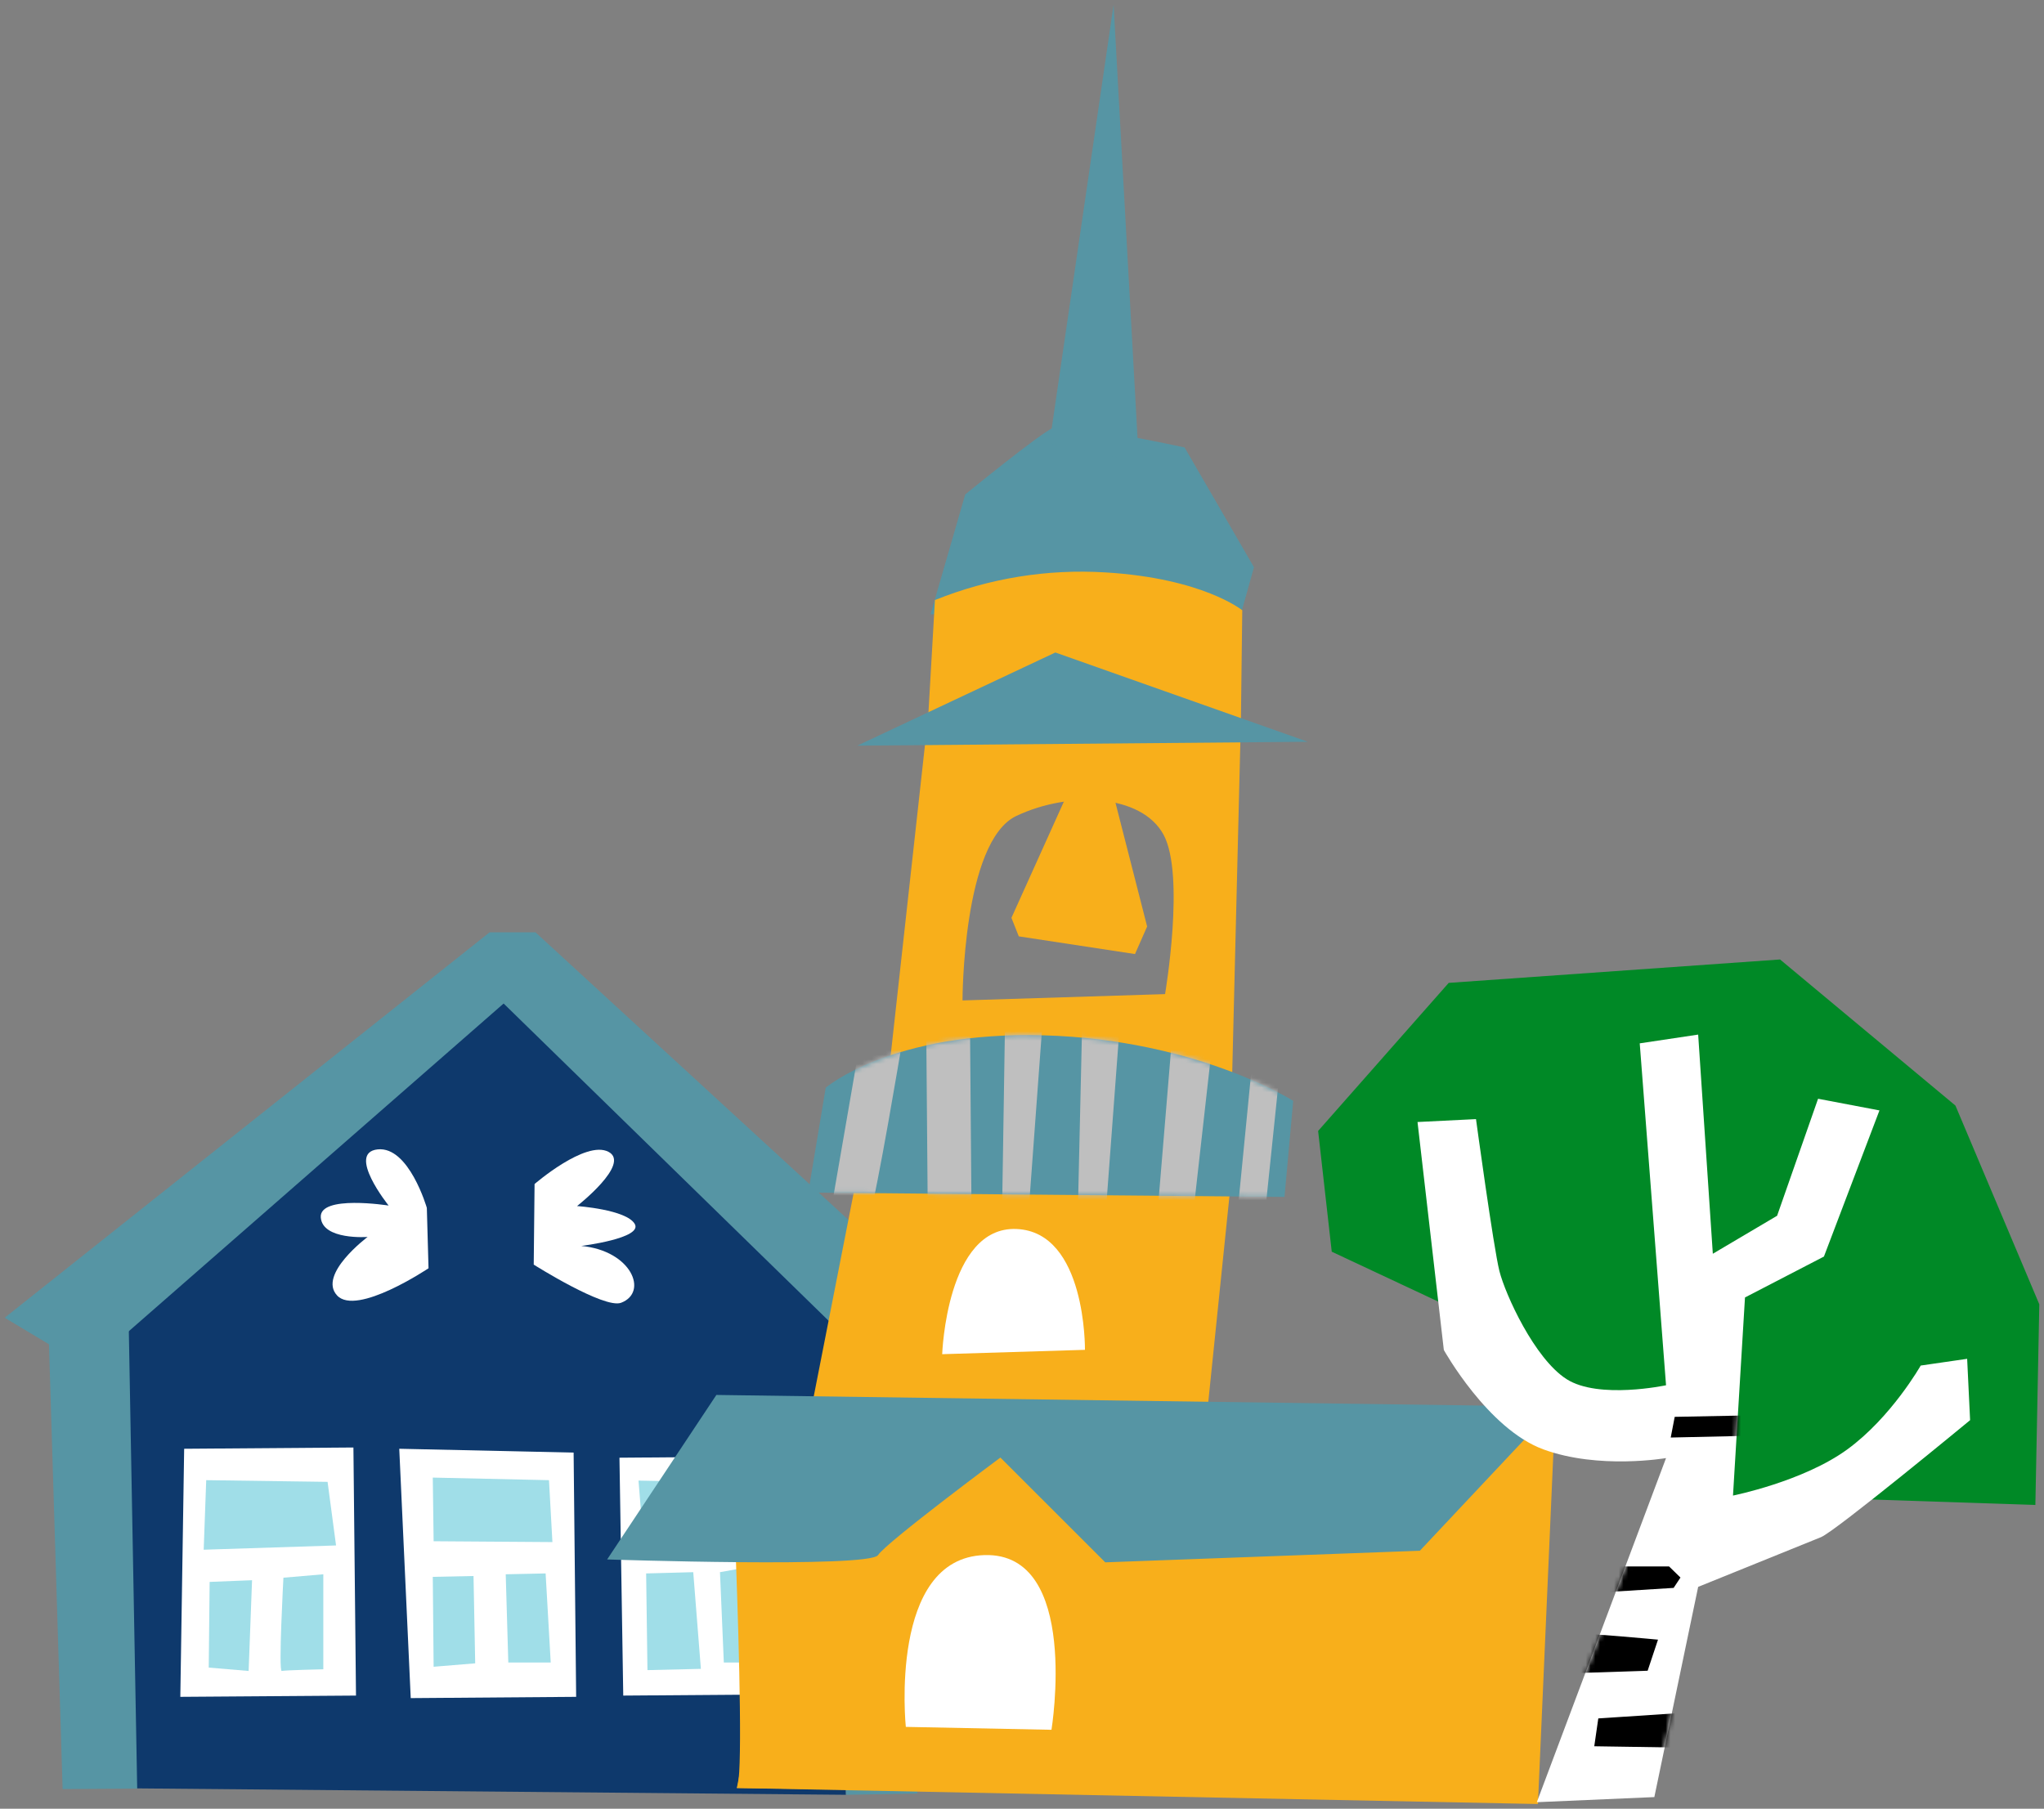<?xml version="1.0" encoding="UTF-8"?>
<svg xmlns="http://www.w3.org/2000/svg" width="435" height="385" viewBox="0 0 435 385" fill="none">
  <rect x="0" y="0" width="435" height="385" fill="#808080" stroke="none"/>
  <path d="M26.937 380.653L25.652 284.555L178.415 284.017L180.039 382.038L26.937 380.653Z" fill="#0E396C"></path>
  <path d="M75.214 308.113L39.193 308.382L38.376 361.188L75.762 360.919L75.214 308.113Z" fill="white"></path>
  <path d="M84.969 308.382L87.411 361.457L122.615 361.188L122.077 309.199L84.969 308.382Z" fill="white"></path>
  <path d="M131.832 310.285L132.639 360.92L168.939 360.651L167.584 310.006L131.832 310.285Z" fill="white"></path>
  <path d="M21.317 282.93L105.825 207.831L190.332 279.314L175.525 285.461L21.317 286.536V282.93Z" fill="#0E396C"></path>
  <path d="M18.607 291.059L1 280.49L104.201 198.447H113.956L204.691 281.844L188.17 292.683L107.18 213.608L18.607 291.059Z" fill="#5695A4"></path>
  <path d="M90.838 257.11C90.838 257.11 87.042 243.941 80.366 244.658C73.69 245.375 82.707 256.612 82.707 256.612C82.707 256.612 67.9 254.271 68.269 259.142C68.638 264.013 78.233 263.296 78.233 263.296C78.233 263.296 67.582 271.265 71.737 275.748C75.892 280.231 91.197 269.96 91.197 269.96L90.838 257.11Z" fill="white"></path>
  <path d="M113.766 252.03C113.766 252.03 124.608 242.646 129.48 245.167C134.353 247.687 122.804 256.722 122.804 256.722C122.804 256.722 133.277 257.449 135.08 260.517C136.884 263.586 123.701 265.209 123.701 265.209C134.383 266.205 138.059 275.061 132.19 277.303C128.603 278.677 113.587 269.184 113.587 269.184L113.766 252.03Z" fill="white"></path>
  <path d="M10.207 279.136L13.326 380.823L29.199 380.723L27.276 275.619L10.207 279.136Z" fill="#5695A4"></path>
  <path d="M176.791 278.06L180.039 382.038L195.215 381.769L193.042 280.221L176.791 278.06Z" fill="#5695A4"></path>
  <path d="M43.887 315.067L43.349 329.87L71.518 328.963L69.714 315.426L43.887 315.067Z" fill="#A0DEE8"></path>
  <path d="M44.614 336.723L44.424 354.962L52.914 355.68L53.641 336.364L44.614 336.723Z" fill="#A0DEE8"></path>
  <path d="M60.318 335.827C60.318 335.827 59.231 355.859 59.959 355.68C60.686 355.501 68.807 355.321 68.807 355.321V335.1L60.318 335.827Z" fill="#A0DEE8"></path>
  <path d="M92.104 314.519L92.283 328.067L117.563 328.246L116.835 315.067L92.104 314.519Z" fill="#A0DEE8"></path>
  <path d="M92.104 335.647L92.283 354.783L101.131 354.056L100.773 335.468L92.104 335.647Z" fill="#A0DEE8"></path>
  <path d="M107.628 335.099L108.176 353.876H117.204L116.118 334.919L107.628 335.099Z" fill="#A0DEE8"></path>
  <path d="M135.887 315.156L136.973 328.693L162.98 328.962L163.787 315.694L135.887 315.156Z" fill="#A0DEE8"></path>
  <path d="M137.511 334.92L137.79 355.5L149.16 355.231L147.535 334.651L137.511 334.92Z" fill="#A0DEE8"></path>
  <path d="M153.225 334.651L154.042 353.876H161.894L160.808 333.296L153.225 334.651Z" fill="#A0DEE8"></path>
  <path d="M197.108 156.241L188.738 232.028L262.205 229.687L264.058 154.408L197.108 156.241ZM247.926 211.607L204.84 212.951C204.84 212.951 204.84 179.082 216.309 173.673C227.778 168.264 242.964 169.101 247.617 177.658C252.27 186.215 247.946 211.607 247.946 211.607H247.926Z" fill="#F8AF1B"></path>
  <path d="M156.812 380.593L182.849 247.965L262.205 249.201L248.564 381.838L156.812 380.593Z" fill="#F8AF1B"></path>
  <path d="M273.365 254.779L172.008 253.853L175.725 231.539C175.725 231.539 189.675 219.456 222.218 220.382C254.762 221.309 275.218 234.328 275.218 234.328L273.365 254.779Z" fill="#5695A4"></path>
  <mask id="mask0_293_111" style="mask-type:luminance" maskUnits="userSpaceOnUse" x="172" y="220" width="104" height="35">
    <path d="M273.365 254.779L172.008 253.853L175.725 231.539C175.725 231.539 189.675 219.456 222.218 220.382C254.762 221.309 275.218 234.328 275.218 234.328L273.365 254.779Z" fill="white"></path>
  </mask>
  <g mask="url(#mask0_293_111)">
    <path d="M182.54 224.725L176.372 260.358C176.372 260.358 183.507 263.456 185.051 258.814C186.596 254.172 191.867 222.554 191.867 222.554L197.138 221.01L197.447 258.505L206.753 257.568L206.435 218.529L213.878 218.22L213.24 259.122H218.82L221.919 216.975L230.289 218.529L229.353 259.431L235.251 259.122L238.35 217.593L249.5 220.073L245.774 264.98L253.217 264.671L258.199 220.352L266.878 222.215L262.534 266.524L268.423 265.906L273.694 215.102L181.633 214.485L182.54 224.725Z" fill="#BFBFBF"></path>
  </g>
  <path d="M156.812 380.593C158.038 378.84 157.39 353.129 156.583 331.104C155.965 314.17 155.268 299.407 155.268 299.407H331.019L327.302 384L156.812 380.593Z" fill="#F8AF1B"></path>
  <path d="M152.458 296.927L129.211 331.941C129.211 331.941 185.011 333.804 186.865 331.015C188.718 328.226 212.901 310.255 212.901 310.255L235.221 332.559L302.172 330.089L330.999 299.407L152.458 296.927Z" fill="#5695A4"></path>
  <path d="M192.774 367.583C192.774 367.583 189.047 331.632 209.514 331.014C229.98 330.397 223.773 368.201 223.773 368.201L192.774 367.583Z" fill="white"></path>
  <path d="M198.045 130.738L205.418 105.247C205.418 105.247 221.242 92.297 224.141 91.052C227.041 89.806 252.101 95.245 252.101 95.245L266.868 120.737L263.441 132.999L198.045 130.738Z" fill="#5695A4"></path>
  <path d="M197.417 154.686L198.971 127.73C210.471 123.088 222.864 121.076 235.241 121.843C256.007 123.078 264.377 129.902 264.377 129.902L264.058 155.623L197.417 154.686Z" fill="#F8AF1B"></path>
  <path d="M224.6 138.888L182.44 158.721L278.317 157.894L224.6 138.888Z" fill="#5695A4"></path>
  <path d="M200.516 288.25C200.516 288.25 201.452 260.976 216.329 261.603C231.206 262.231 230.897 287.324 230.897 287.324L200.516 288.25Z" fill="white"></path>
  <path d="M223.354 94.379L236.995 1L242.366 98.284L223.354 94.379Z" fill="#5695A4"></path>
  <path d="M226.802 169.767L215.253 195.369L216.817 199.313L241.549 203.079L244.13 197.211L236.357 166.819L226.802 169.767Z" fill="#F8AF1B"></path>
  <path d="M309.964 278.876L283.419 266.434L280.52 240.733L308.31 209.215L378.828 204.234L416.154 235.334L434 277.631L433.163 320.346L393.674 319.031L361.4 326.153L355.601 303.341L318.683 292.563L309.964 278.876Z" fill="#008926"></path>
  <path d="M352.073 382.526L327.063 383.612L354.564 310.365C354.564 310.365 340.246 312.855 328.428 308.502C316.61 304.149 307.274 287.354 307.274 287.354L301.674 238.831L314.119 238.214C314.119 238.214 317.846 265.578 319.101 270.559C320.357 275.539 326.575 289.217 333.41 293.57C340.246 297.923 354.564 294.865 354.564 294.865L348.965 222.086L361.4 220.223L364.519 266.873L378.2 258.784L386.919 233.88L399.982 236.361L388.164 267.471L371.364 276.177L368.813 318.344C368.813 318.344 383.76 315.356 393.136 308.522C402.513 301.688 408.76 290.671 408.76 290.671L418.645 289.236L419.273 302.296C419.273 302.296 390.645 325.935 387.536 327.2C384.428 328.465 361.4 337.779 361.4 337.779L352.073 382.526Z" fill="white"></path>
  <mask id="mask1_293_111" style="mask-type:luminance" maskUnits="userSpaceOnUse" x="301" y="220" width="119" height="164">
    <path d="M352.073 382.526L327.063 383.612L354.564 310.365C354.564 310.365 340.246 312.855 328.428 308.502C316.61 304.149 307.274 287.354 307.274 287.354L301.674 238.831L314.119 238.214C314.119 238.214 317.846 265.578 319.101 270.559C320.357 275.539 326.575 289.217 333.41 293.57C340.246 297.923 354.564 294.865 354.564 294.865L348.965 222.086L361.4 220.223L364.519 266.873L378.2 258.784L386.919 233.88L399.982 236.361L388.164 267.471L371.364 276.177L368.813 318.344C368.813 318.344 383.76 315.356 393.136 308.522C402.513 301.688 408.76 290.671 408.76 290.671L418.645 289.236L419.273 302.296C419.273 302.296 390.645 325.935 387.536 327.2C384.428 328.465 361.4 337.779 361.4 337.779L352.073 382.526Z" fill="white"></path>
  </mask>
  <g mask="url(#mask1_293_111)">
    <path d="M336.071 347.82C336.579 347.482 352.851 349.016 352.851 349.016L350.648 355.63L335.224 356.138L336.071 347.82Z" fill="black"></path>
    <path d="M360.643 364.426L340.146 365.781L339.289 371.708L361.32 372.047L360.643 364.426Z" fill="black"></path>
    <path d="M341.83 333.425H355.202L357.633 335.796L356.179 337.998L339.887 339.014L341.83 333.425Z" fill="black"></path>
    <path d="M373.855 301.25L356.408 301.588L355.561 305.991L370.806 305.652L373.855 301.25Z" fill="black"></path>
  </g>
</svg>
